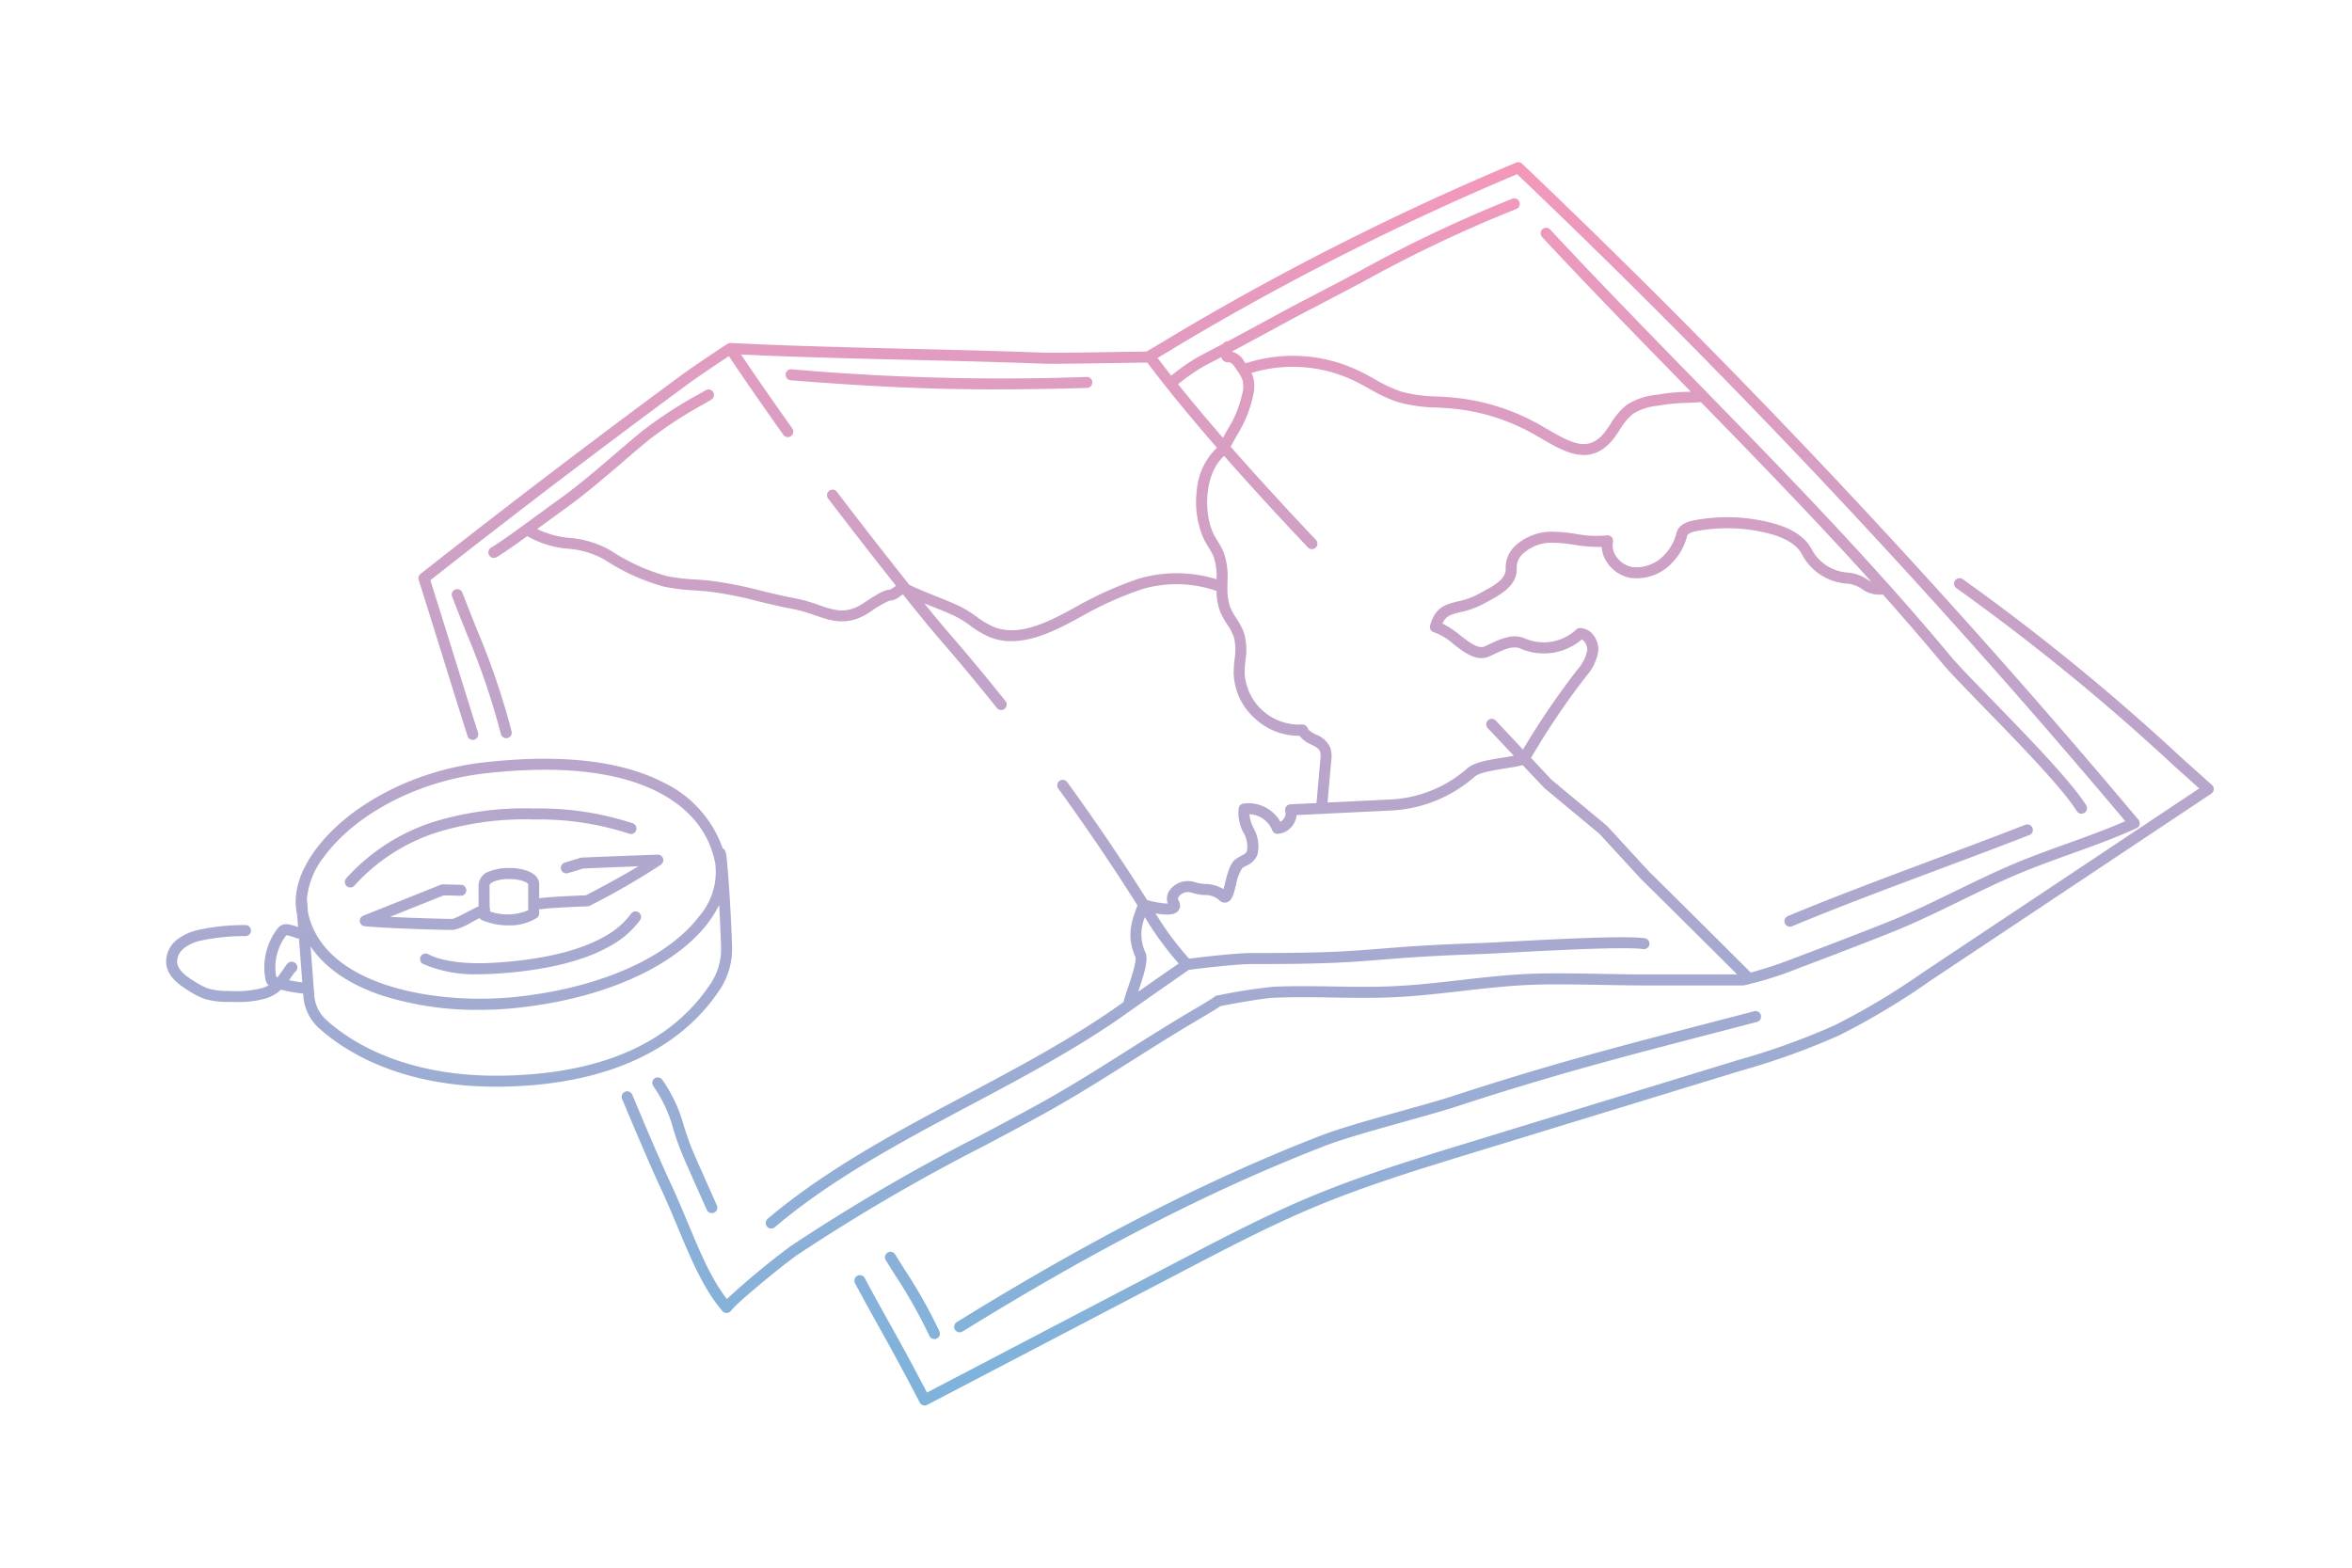 <svg xmlns="http://www.w3.org/2000/svg" width="300" height="200"><defs><linearGradient id="a" x1=".5" x2=".5" y2="1" gradientUnits="objectBoundingBox"><stop offset="0" stop-color="#f398bb"/><stop offset="1" stop-color="#7fb3db"/></linearGradient><clipPath id="b"><path fill="url(#a)" d="M0 0h261.181v158.616H0z"/></clipPath></defs><path fill="none" d="M0 0h300v200H0z"/><g transform="translate(21.185 20.692)" clip-path="url(#b)"><path d="M112.019 121.366c3.868-2.134 7.4-4.367 11.141-6.731 2.789-1.763 5.673-3.585 8.747-5.389 1.361-.8 2.149-1.261 2.574-1.59.136-.02.285-.047.447-.078 1.363-.254 4.983-.93 6.448-.985 2.723-.1 5.21-.063 7.614-.024 2.557.041 4.97.08 7.619-.04 2.891-.131 5.794-.464 8.6-.785 3.161-.362 6.43-.736 9.682-.822 2.555-.067 5.483-.015 8.314.037 1.8.032 3.666.066 5.414.068h12.526a.684.684 0 00.141-.015 45.958 45.958 0 006.928-2.179 680.746 680.746 0 0011.693-4.506c3.023-1.2 6.021-2.659 8.92-4.073 2.347-1.144 4.773-2.328 7.178-3.352 2.3-.977 4.666-1.831 6.96-2.657 2.756-.992 5.606-2.019 8.362-3.272a.7.7 0 00.245-1.093A1030.807 1030.807 0 00172.958.192a.7.7 0 00-.758-.137 349.539 349.539 0 00-43 21.629l-1.6.958c-1 .6-2.221 1.342-2.6 1.525-.356-.007-1.277.005-4.029.05-3.306.054-7.833.126-9.193.077-6.56-.239-11.879-.365-17.023-.487s-10.457-.248-17.01-.487c-1.769-.065-5.7-.254-5.735-.256h-.008a.692.692 0 00-.188.02l-.044.013a.7.7 0 00-.176.079c-.166.109-4.073 2.672-6.038 4.12a1299.28 1299.28 0 00-33.1 25.23.7.7 0 00-.235.763c1.148 3.641 2.13 6.8 3.112 9.958s1.965 6.319 3.115 9.962a.7.7 0 101.34-.422c-1.148-3.641-2.13-6.8-3.113-9.958-.941-3.026-1.882-6.051-2.968-9.5a1322.812 1322.812 0 0132.693-24.9c1.489-1.1 4.2-2.9 5.388-3.69 1.521 2.306 4.166 6.134 6.94 10.038a.7.7 0 001.145-.813c-2.55-3.588-4.988-7.108-6.537-9.431 1.319.062 3.263.151 4.371.191 6.562.239 11.883.366 17.028.488s10.454.248 17.005.487c1.4.052 5.76-.02 9.267-.076 1.915-.031 3.727-.06 4.023-.05a.689.689 0 00.143.011q3.539 4.725 8.863 10.838a8.566 8.566 0 00-2.579 5.559 11.649 11.649 0 00.909 6.1c.177.357.381.692.578 1.016a8.507 8.507 0 01.685 1.28 7.6 7.6 0 01.355 2.827 17.294 17.294 0 00-9.934-.069 46.413 46.413 0 00-8.286 3.761l-1.009.539c-3.114 1.655-6.389 3.023-9.257 1.826a11.5 11.5 0 01-2.126-1.283 14.768 14.768 0 00-2.03-1.267c-1.033-.5-2.155-.948-3.241-1.38-1.113-.443-2.258-.9-3.3-1.414a689.962 689.962 0 01-9.24-11.864.7.7 0 10-1.12.849 687.31 687.31 0 008.666 11.141 5.206 5.206 0 00-.3.2 3.388 3.388 0 01-.5.307c-.614-.028-1.445.457-3.105 1.541-.333.217-.647.423-.789.5-1.927 1.018-3.294.546-5.185-.106a20.156 20.156 0 00-3.071-.866c-1.424-.257-2.866-.608-4.26-.948a50.51 50.51 0 00-6.417-1.27c-.661-.073-1.329-.119-1.975-.165a25.145 25.145 0 01-3.619-.428 25.366 25.366 0 01-7.235-3.3 12.571 12.571 0 00-5.162-1.575 11.884 11.884 0 01-4.158-1.132l1.263-.924a209.33 209.33 0 012.047-1.49c2.637-1.877 5.125-4.01 7.53-6.073 1.133-.972 2.3-1.977 3.474-2.938a53.742 53.742 0 017.037-4.575l.853-.5a.7.7 0 00-.707-1.214l-.851.495a54.775 54.775 0 00-7.224 4.7c-1.18.971-2.357 1.98-3.5 2.957-2.382 2.043-4.845 4.155-7.431 5.995-.5.353-1.226.888-2.063 1.5-2.107 1.545-4.993 3.661-6.308 4.444a.7.7 0 10.72 1.207c.885-.528 2.364-1.569 3.905-2.684.018.013.035.028.055.04a12.562 12.562 0 005.162 1.575 11.253 11.253 0 014.641 1.393 26.446 26.446 0 007.648 3.462 26.554 26.554 0 003.821.456c.633.044 1.287.091 1.921.16a49.486 49.486 0 016.237 1.239c1.415.345 2.878.7 4.343.966a18.75 18.75 0 012.862.812c1.971.68 3.832 1.322 6.3.021.2-.1.509-.307.9-.563a13.533 13.533 0 012.282-1.314 2.263 2.263 0 001.344-.548c.112-.076.277-.186.4-.251 1.9 2.383 3.606 4.473 4.7 5.731a283.3 283.3 0 017.274 8.744.7.7 0 101.1-.877 284.67 284.67 0 00-7.309-8.788 152.976 152.976 0 01-3.046-3.677l.875.35c1.062.423 2.16.86 3.148 1.339a13.481 13.481 0 011.835 1.152 12.78 12.78 0 002.392 1.43 7.342 7.342 0 002.858.554c2.582 0 5.232-1.177 7.6-2.436l1.013-.541a45.36 45.36 0 018.031-3.655 15.627 15.627 0 019.525.224 7.535 7.535 0 00.443 2.591 9.708 9.708 0 00.909 1.669 7.274 7.274 0 01.859 1.637 7.251 7.251 0 01.081 2.86 15.847 15.847 0 00-.107 1.793 8.027 8.027 0 002.783 5.785 8.135 8.135 0 005.606 2.14 3.892 3.892 0 001.527 1.131c.59.3.96.5 1.1.905a2.643 2.643 0 01.034 1.04l-.491 5.513-3.332.161a.7.7 0 00-.64.9 1.127 1.127 0 01-.207.955 1.285 1.285 0 01-.418.379 4.684 4.684 0 00-4.742-2.326.7.7 0 00-.576.566 5.278 5.278 0 00.6 3.126 3.453 3.453 0 01.437 2.4c-.067.22-.412.406-.776.6a6.471 6.471 0 00-.624.371c-.744.522-1.055 1.762-1.355 2.962-.066.265-.152.607-.235.883a4.6 4.6 0 00-2.292-.652 5.707 5.707 0 01-1.375-.246 2.885 2.885 0 00-3.043.861 1.843 1.843 0 00-.385 1.883 11.731 11.731 0 01-2.631-.452l-.3-.468a283.475 283.475 0 00-9.9-14.58.7.7 0 00-1.137.825 282.366 282.366 0 019.851 14.507l.25.4c-.881 2.256-1.367 4.1-.266 6.572.2.505-.573 2.8-.945 3.907-.257.762-.465 1.386-.572 1.853l-.192.137c-6.16 4.411-13.207 8.156-20.023 11.778C93.18 123.7 84.161 128.5 76.73 134.8a.7.7 0 10.908 1.072c7.316-6.2 16.267-10.96 24.922-15.56 6.857-3.644 13.946-7.411 20.181-11.877 1.539-1.1 6.786-4.753 7.716-5.4.975-.124 5.9-.738 8.082-.738h.028c9.2.021 12.414-.233 16.465-.556 2.918-.233 6.226-.5 12.554-.713.788-.027 2.2-.1 3.979-.2 5.406-.285 14.453-.763 16.842-.438A.7.7 0 10188.6 99c-2.517-.343-11.3.12-17.1.427a267.64 267.64 0 01-3.953.194c-6.36.217-9.685.483-12.619.717-4.018.321-7.193.572-16.349.552h-.031c-2.167 0-6.716.554-8.059.723a38.54 38.54 0 01-4.284-5.78c1.518.282 2.5.176 2.9-.332a1.132 1.132 0 00.011-1.341c-.038-.067-.14-.247.11-.539a1.489 1.489 0 011.486-.455 6.807 6.807 0 001.723.327 2.705 2.705 0 011.813.575.98.98 0 001 .367c.705-.172.91-.991 1.22-2.229a5.928 5.928 0 01.8-2.153 5.234 5.234 0 01.488-.287 2.594 2.594 0 001.448-1.426 4.686 4.686 0 00-.488-3.368 5.441 5.441 0 01-.541-1.79 3.286 3.286 0 012.917 2.044.685.685 0 00.686.459 2.536 2.536 0 001.926-1.086 2.67 2.67 0 00.494-1.307l12.067-.582a17.438 17.438 0 0010.65-4.32c.6-.526 2.431-.818 3.9-1.052.824-.131 1.609-.256 2.222-.421l2.707 2.872a.729.729 0 00.062.059l7.027 5.843 5.264 5.729c4.91 4.853 8.85 8.765 12.289 12.2h-11.754c-1.736 0-3.594-.036-5.391-.068-2.847-.051-5.79-.1-8.377-.036-3.313.088-6.613.465-9.8.831-2.783.318-5.662.648-8.5.777-2.6.118-5 .08-7.532.038-2.424-.039-4.93-.08-7.69.025a66.01 66.01 0 00-6.653 1.008c-.269.05-.463.087-.553.1a.714.714 0 00-.167.032.7.7 0 00-.308.2c-.307.21-1.352.861-2.448 1.5-3.093 1.816-5.988 3.645-8.786 5.413-3.723 2.352-7.238 4.574-11.07 6.688-2.456 1.356-4.933 2.67-7.556 4.062A243.862 243.862 0 0079.64 138.3a100.134 100.134 0 00-8.115 6.732c-1.988-2.576-3.366-5.867-4.943-9.633-.737-1.761-1.5-3.582-2.381-5.462s-2.879-6.5-4.736-10.968a.7.7 0 10-1.3.539c1.894 4.554 3.852 9.087 4.761 11.025.869 1.853 1.626 3.661 2.358 5.409 1.752 4.186 3.266 7.8 5.676 10.627a.7.7 0 00.535.246h.035a.7.7 0 00.542-.3c.721-1.039 7.051-6.163 8.356-7.051a242.675 242.675 0 0124.013-14.02c2.628-1.395 5.11-2.712 7.576-4.073m12-15.615c.8-2.387 1.3-4.02.9-4.927a5.5 5.5 0 01-.069-4.5 40.216 40.216 0 004.308 5.9c-1.093.761-3.373 2.348-5.164 3.6l.028-.082m10.567-80.874a.851.851 0 00.173.351.923.923 0 00.764.308c.156 0 .392 0 .844.687.083.125.169.251.255.375a4.564 4.564 0 01.7 1.272 3.647 3.647 0 01-.071 1.735 14.251 14.251 0 01-1.831 4.457c-.192.338-.4.7-.615 1.107q-3.188-3.671-5.725-6.839a25.638 25.638 0 013.321-2.316q1.12-.577 2.183-1.137m36 51.074c-1.824.29-3.71.59-4.613 1.385a16.025 16.025 0 01-9.788 3.971l-8.041.388.473-5.319a3.784 3.784 0 00-.108-1.631 3.116 3.116 0 00-1.8-1.7c-.583-.292-.95-.49-1.124-.886a.7.7 0 00-.712-.416 6.965 6.965 0 01-7.3-6.518 14.533 14.533 0 01.1-1.635 8.4 8.4 0 00-.139-3.42 8.433 8.433 0 00-1.013-1.966 8.517 8.517 0 01-.787-1.428 7.069 7.069 0 01-.354-2.571v-.616a9.71 9.71 0 00-.448-3.724 9.572 9.572 0 00-.793-1.5c-.19-.312-.369-.607-.52-.911-1.248-2.51-1.292-7.622 1.338-9.975q3.9 4.434 8.662 9.525 1.037 1.107 2.023 2.149a.7.7 0 001.02-.966q-.982-1.037-2.018-2.143-4.883-5.216-8.85-9.74c.3-.586.59-1.09.849-1.548a15.575 15.575 0 001.978-4.835 4.922 4.922 0 00.054-2.429 3.687 3.687 0 00-.237-.6 18.133 18.133 0 0113.282 1.086c.577.282 1.158.6 1.719.916a20.032 20.032 0 003.615 1.7 20.049 20.049 0 005.053.709c.591.032 1.182.063 1.77.114a26.249 26.249 0 019.714 2.815c.634.328 1.269.7 1.883 1.056 1.714 1 3.556 2.072 5.366 2.072 1.419 0 2.819-.66 4.121-2.534.154-.221.3-.447.451-.673a7.583 7.583 0 011.717-2.059 7.238 7.238 0 013.2-1.026 22.558 22.558 0 013.417-.353 54.027 54.027 0 002.025-.1c4.743 4.859 9.585 9.839 14.281 14.829a515.235 515.235 0 017.451 8.081c-.149-.078-.3-.169-.47-.269a5.41 5.41 0 00-2.4-.886 5.667 5.667 0 01-4.646-2.812c-.788-1.653-2.53-2.842-5.177-3.534a22.592 22.592 0 00-9.949-.321c-1.279.248-2.027.8-2.222 1.646a5.862 5.862 0 01-1.371 2.57 4.846 4.846 0 01-4.309 1.727 3.2 3.2 0 01-2.008-1.368 2.4 2.4 0 01-.4-1.822.7.7 0 00-.79-.842 13.782 13.782 0 01-3.93-.189 20.265 20.265 0 00-3.173-.282 6.851 6.851 0 00-4.7 1.926 3.774 3.774 0 00-1.092 2.793c.059 1.338-1.528 2.189-3.063 3.012-.174.093-.345.185-.511.276a9.474 9.474 0 01-2.507.882c-1.493.358-2.9.7-3.563 3.08a.7.7 0 00.526.874 7.479 7.479 0 012.463 1.5c1.377 1.069 2.938 2.281 4.534 1.58.231-.1.466-.212.7-.323 1.218-.571 2.37-1.11 3.331-.678a7.444 7.444 0 007.783-1.164.938.938 0 01.332.246 1.6 1.6 0 01.375 1.159 5.186 5.186 0 01-1.21 2.383 100.494 100.494 0 00-6.982 10.244l-3.473-3.695a.7.7 0 10-1.023.963l3.327 3.53c-.4.076-.854.149-1.322.223m13.241 8.755a.641.641 0 00-.068-.065l-7.03-5.846L174.1 76a93.555 93.555 0 017.092-10.487 6.323 6.323 0 001.479-3.089 3.023 3.023 0 00-.723-2.222 2.193 2.193 0 00-1.582-.769.681.681 0 00-.508.2 6.076 6.076 0 01-6.5 1.14c-1.551-.7-3.12.038-4.5.687-.227.106-.451.212-.673.309-.831.365-1.936-.494-3.107-1.4a11.661 11.661 0 00-2.28-1.509c.449-1.016 1.133-1.18 2.319-1.465a10.8 10.8 0 002.856-1.017c.162-.089.329-.178.5-.269 1.738-.932 3.9-2.091 3.8-4.312a2.371 2.371 0 01.711-1.767 5.382 5.382 0 013.7-1.485 19.371 19.371 0 012.956.268 18.537 18.537 0 003.472.27 3.973 3.973 0 00.677 1.969 4.627 4.627 0 002.916 1.971 6.181 6.181 0 005.617-2.169 7.266 7.266 0 001.694-3.192c.056-.243.464-.455 1.12-.582a21.188 21.188 0 019.326.3c2.228.583 3.662 1.517 4.264 2.779a6.992 6.992 0 005.783 3.607 4.046 4.046 0 011.815.694 3.714 3.714 0 002.648.688 341.546 341.546 0 017.585 8.793c.932 1.119 2.947 3.19 5.281 5.588 4.466 4.589 10.023 10.3 11.877 13.259a.7.7 0 001.191-.746c-1.934-3.086-7.549-8.856-12.062-13.493-2.313-2.377-4.311-4.43-5.207-5.507-4.791-5.756-10.051-11.655-16.551-18.564-5.347-5.684-10.888-11.357-16.246-16.845-6.049-6.194-12.3-12.6-18.3-19.041a.7.7 0 00-1.028.958c6.01 6.453 12.27 12.865 18.325 19.065l.647.663c-.3.013-.547.022-.772.029a23.778 23.778 0 00-3.585.369 8.463 8.463 0 00-3.809 1.277 8.738 8.738 0 00-2.065 2.423c-.143.216-.285.433-.432.644-2.121 3.05-4.176 2.06-7.626.05-.629-.366-1.279-.745-1.944-1.089A27.669 27.669 0 00164 30.012c-.6-.052-1.21-.085-1.817-.118a18.711 18.711 0 01-4.7-.644 18.713 18.713 0 01-3.359-1.589c-.577-.32-1.174-.652-1.783-.95a19.517 19.517 0 00-14.658-1.051c-.048-.07-.1-.14-.143-.21a2.589 2.589 0 00-1.54-1.268c0-.018.007-.041.01-.06 1.75-.931 3.382-1.817 4.89-2.637 2.005-1.09 3.737-2.031 5.3-2.835 2.284-1.177 4.385-2.291 6.416-3.367a172.122 172.122 0 0119.6-9.312.7.7 0 10-.509-1.31 173.133 173.133 0 00-19.745 9.381 621.197 621.197 0 01-6.4 3.359 288.675 288.675 0 00-5.325 2.85c-1.489.809-3.1 1.683-4.823 2.6a.7.7 0 00-.6.317c-.982.521-2 1.053-3.054 1.6a26.707 26.707 0 00-3.551 2.465q-.92-1.17-1.744-2.265a136.52 136.52 0 001.875-1.121 215.15 215.15 0 011.585-.952 348.267 348.267 0 0142.4-21.365A1028.513 1028.513 0 01249.9 84.073c-2.442 1.063-4.961 1.971-7.406 2.851-2.311.832-4.7 1.693-7.034 2.686-2.438 1.039-4.881 2.23-7.244 3.382-2.875 1.4-5.848 2.852-8.821 4.03a721.878 721.878 0 01-11.669 4.5 53.447 53.447 0 01-5.6 1.86 3017.934 3017.934 0 00-13.02-12.932zM70.649 105.536a9.366 9.366 0 001.54-5.426c-.053-2.06-.2-4.958-.393-7.751a138.642 138.642 0 00-.236-3.016c-.106-1.143-.16-1.643-.56-1.79a14.7 14.7 0 00-7.569-8.426c-5.47-2.813-13.224-3.667-23.046-2.537-8.731 1-17.117 5.391-21.363 11.175-2.019 2.75-2.834 5.515-2.358 8 .012.061.03.12.042.181l.125 1.63a8.88 8.88 0 00-1.05-.307 1.609 1.609 0 00-.995.042 1.57 1.57 0 00-.632.539 8.117 8.117 0 00-1.481 6.383 1.364 1.364 0 00.276.64 1.088 1.088 0 00.136.129 3.636 3.636 0 01-.783.347 13.481 13.481 0 01-4.257.381 8.984 8.984 0 01-2.69-.313 8.806 8.806 0 01-1.7-.879c-1.108-.679-2.147-1.447-2.244-2.456a2.176 2.176 0 01.837-1.772 5.23 5.23 0 012.152-.994 26.187 26.187 0 015.747-.583.7.7 0 00.682-.722.711.711 0 00-.722-.683 27.237 27.237 0 00-6.056.627 6.738 6.738 0 00-2.715 1.282 3.541 3.541 0 00-1.323 2.973c.155 1.622 1.489 2.65 2.908 3.52a9.887 9.887 0 001.986 1.012 10.164 10.164 0 003.116.386c.3.005.623.011.955.011a12.681 12.681 0 003.742-.454 4.894 4.894 0 001.932-1.119 19.559 19.559 0 002.831.5l.025.329a6.082 6.082 0 001.98 4.067c3.137 2.834 10.183 7.484 22.637 7.484.4 0 .8 0 1.211-.015 12.724-.3 22.168-4.59 27.312-12.4M20.155 88.6c4.026-5.484 12.031-9.649 20.392-10.61a68.006 68.006 0 017.753-.48c5.925 0 10.78.958 14.49 2.866 5.11 2.624 6.766 6.407 7.255 9.114a8.606 8.606 0 01-2.01 6.667c-4.078 5.408-12.943 9.281-23.714 10.36-9.453.946-24.139-1.164-26.22-10.786l-.109-1.42a.68.68 0 00-.039-.176 10.13 10.13 0 012.2-5.539m-4.471 15.768c.155-.215.309-.435.462-.657l.24-.349a.729.729 0 00-.083-1.3.763.763 0 00-.924.29c-.135.192-.265.38-.391.565-.272.4-.52.754-.776 1.072-.051-.016-.1-.028-.154-.044h-.007a6.7 6.7 0 011.224-5.241c.031-.04.052-.066.068-.084.029 0 .072.011.141.026a7.528 7.528 0 011.184.358.7.7 0 00.28.05l.428 5.59q-.85-.1-1.689-.277M43.3 116.53c-12.715.3-19.792-4.323-22.873-7.107a4.676 4.676 0 01-1.521-3.131l-.478-6.25c1.839 2.737 4.922 4.87 9.126 6.271a39.949 39.949 0 0012.346 1.828c1.518 0 3.047-.074 4.559-.226 11.154-1.117 20.386-5.2 24.7-10.912a13.521 13.521 0 001.384-2.246c.108 1.807.2 3.731.244 5.389a7.974 7.974 0 01-1.309 4.617c-4.949 7.513-13.755 11.472-26.172 11.767M23.038 92.346a.7.7 0 01-.06-.991A25.428 25.428 0 0134.314 84.1a39.718 39.718 0 0112.681-1.648 38.192 38.192 0 0112.536 1.891.7.7 0 11-.465 1.326 36.846 36.846 0 00-12.084-1.812 38.368 38.368 0 00-12.24 1.581 24.028 24.028 0 00-10.712 6.848.7.7 0 01-.992.06m29.853-3.609l-2.04.618a.7.7 0 10.407 1.344l1.955-.592c.578-.024 3.872-.162 7.016-.278-2.614 1.59-5.971 3.332-6.685 3.7-1.144.044-5.138.207-5.921.388-.012 0-.022.008-.033.011v-1.805c0-1.44-1.936-2.084-3.854-2.084a6.574 6.574 0 00-2.457.425 1.945 1.945 0 00-1.426 1.788c0 1.011 0 1.705.011 2.681-.4.187-.886.436-1.4.7a18.007 18.007 0 01-1.869.9c-.407.016-4.528-.078-8.034-.257l6.854-2.74 2.155.05h.017a.7.7 0 00.016-1.4l-2.3-.053a.729.729 0 00-.277.05l-9.868 3.944a.7.7 0 00.2 1.352c3.276.286 9.661.465 11.069.465h.225a8.05 8.05 0 002.459-1.059c.3-.156.6-.313.879-.451a.7.7 0 00.3.258 8.569 8.569 0 003.393.673 6.461 6.461 0 003.6-.951.7.7 0 00.307-.58v-.557a.7.7 0 00.19.032.683.683 0 00.159-.018c.536-.124 3.85-.286 5.813-.359a.7.7 0 00.293-.076 92.037 92.037 0 009.087-5.246.7.7 0 00-.438-1.269c-3.9.13-9.572.369-9.628.371a.682.682 0 00-.174.03m-6.706 6.7a6.85 6.85 0 01-4.888.14.694.694 0 00-.008-.431c-.005-.015-.013-.027-.019-.041-.013-1.07-.013-1.782-.013-2.849 0-.231.394-.421.563-.492a5.23 5.23 0 011.915-.317c1.607 0 2.45.5 2.45.679zm14.273 1.25a11.626 11.626 0 01-3.784 3.28c-4.329 2.509-10.522 3.328-14.956 3.573-.5.028-1.108.049-1.77.049a16.5 16.5 0 01-7.176-1.314.7.7 0 01.654-1.243c1.705.9 4.7 1.3 8.215 1.105 4.281-.236 10.241-1.016 14.329-3.386a10.238 10.238 0 003.329-2.867.7.7 0 111.159.794m200.72-16.658a.7.7 0 01-.311.535l-36 23.981a92.213 92.213 0 01-11.45 6.847 92.14 92.14 0 01-12.519 4.509l-34.346 10.52c-6.687 2.048-13.6 4.166-20.152 6.911-5.582 2.34-11.05 5.2-16.339 7.964l-32.985 17.244a.7.7 0 01-.325.08.7.7 0 01-.623-.379 335.82 335.82 0 00-5.274-9.774c-.968-1.739-1.883-3.381-2.978-5.442a.7.7 0 111.24-.659c1.089 2.049 2 3.685 2.965 5.418a334.227 334.227 0 014.968 9.185l32.357-16.919c5.315-2.779 10.81-5.653 16.447-8.015 6.615-2.772 13.564-4.9 20.284-6.959l34.346-10.52a90.955 90.955 0 0012.329-4.436 91.082 91.082 0 0011.273-6.747l35.249-23.477a3443.89 3443.89 0 01-3.254-2.915 278.539 278.539 0 00-27.734-22.641.7.7 0 11.833-1.132 279.66 279.66 0 0127.839 22.727c1.206 1.081 2.508 2.248 3.929 3.519a.7.7 0 01.232.574M42.707 72.962a92.413 92.413 0 00-4.281-12.615c-.563-1.406-1.2-3-1.944-4.928a.7.7 0 011.312-.5c.738 1.919 1.375 3.508 1.936 4.91A93.444 93.444 0 0144.065 72.6a.7.7 0 01-.5.859.694.694 0 01-.181.024.7.7 0 01-.679-.522M106 28.987c-8.535 0-16.246-.361-26.332-1.167a.7.7 0 11.111-1.4 307.357 307.357 0 0037.645.977.7.7 0 01.041 1.4c-4.128.122-7.87.186-11.466.186M206.472 97.1a.7.7 0 01.378-.919c5.72-2.386 12.274-4.841 18.611-7.214 3.889-1.456 7.909-2.963 11.692-4.436a.7.7 0 01.509 1.309c-3.791 1.476-7.816 2.984-11.708 4.442-6.326 2.369-12.868 4.82-18.564 7.2a.7.7 0 01-.27.054.7.7 0 01-.649-.432M70.223 133.012l.031.069a.7.7 0 11-1.283.574l-.031-.07c-.963-2.154-1.924-4.3-2.781-6.253a35.349 35.349 0 01-1.481-4.05 17.386 17.386 0 00-2.544-5.429.7.7 0 011.163-.788 18.783 18.783 0 012.722 5.8 34.042 34.042 0 001.426 3.9c.856 1.946 1.815 4.094 2.777 6.245m23.951 8.216a64.854 64.854 0 014.465 7.928.7.7 0 01-1.283.572 63.9 63.9 0 00-4.372-7.754l-1.183-1.884a.7.7 0 111.19-.746zm109.24-32.4a.7.7 0 01-.5.857c-2.03.532-3.966 1.035-5.835 1.521-11.319 2.943-20.26 5.268-32.4 9.24-1.685.552-4.09 1.223-6.634 1.934-3.707 1.036-7.908 2.21-10.339 3.155-14.466 5.626-29.118 13.14-46.111 23.645a.7.7 0 01-.739-1.2c17.068-10.551 31.793-18.1 46.341-23.759 2.5-.97 6.549-2.1 10.47-3.2 2.53-.707 4.919-1.375 6.577-1.917 12.184-3.985 21.143-6.315 32.486-9.264 1.868-.486 3.8-.989 5.833-1.52a.7.7 0 01.857.5" fill="url(#a)"/></g></svg>